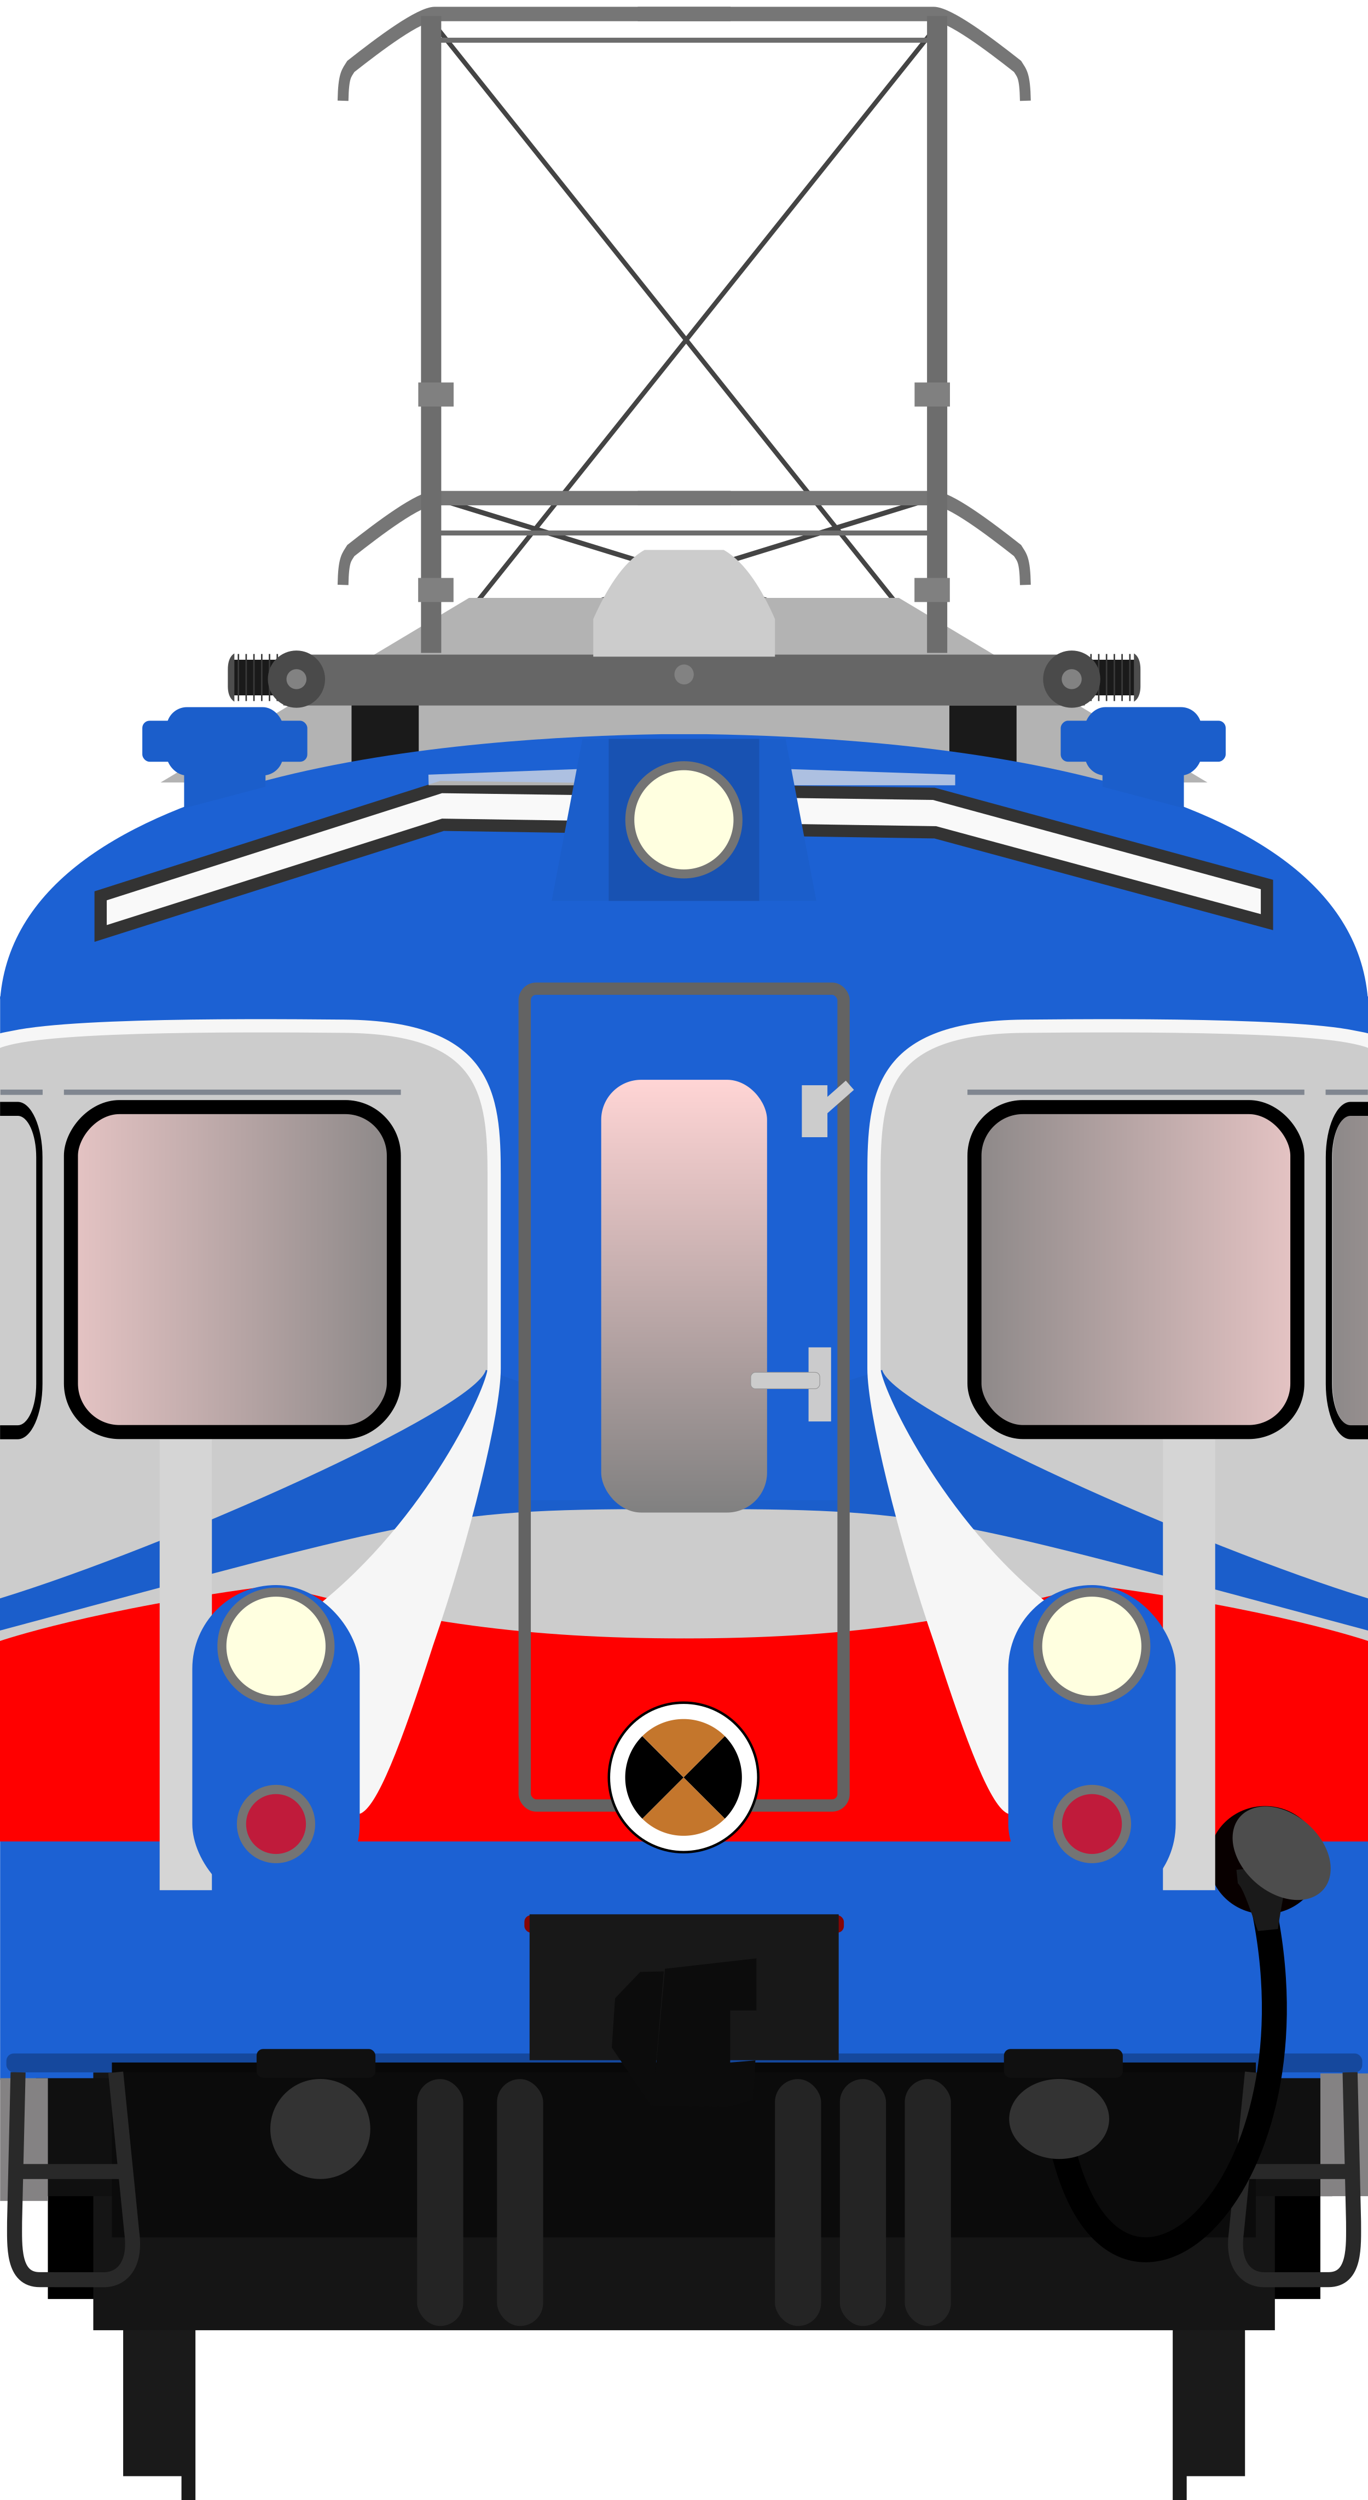 <?xml version="1.0" encoding="utf-8" standalone="no"?>
<!DOCTYPE svg PUBLIC "-//W3C//DTD SVG 1.1//EN" "http://www.w3.org/Graphics/SVG/1.1/DTD/svg11.dtd">
<svg version="1.1" width="273.74" height="500" xmlns="http://www.w3.org/2000/svg" xmlns:xlink="http://www.w3.org/1999/xlink">
<defs>
<filter id="filter1157-6" x="-.004" y="-.263" width="1.007" height="1.525" color-interpolation-filters="sRGB"><feGaussianBlur stdDeviation="0.109"/></filter>
<linearGradient id="linearGradient901" x1="97.02" x2="97.02" y1="74.532" y2="93.24" gradientTransform="matrix(4.643 0 0 4.643 -314.59 -130.22)" gradientUnits="userSpaceOnUse"><stop stop-color="#ffd5d5" offset="0"/><stop stop-color="#808080" offset="1"/></linearGradient>
<filter id="filter4972-8-1-7" x="-2.353" y="-.3" width="5.706" height="1.6" color-interpolation-filters="sRGB"><feGaussianBlur stdDeviation="4.081"/></filter>
<filter id="filter5531" x="-.107" y="-.849" width="1.213" height="2.714" color-interpolation-filters="sRGB"><feGaussianBlur stdDeviation="2.122"/></filter>
<filter id="filter5711" x="-.11" y="-2.893" width="1.219" height="6.787" color-interpolation-filters="sRGB"><feGaussianBlur stdDeviation="1.037"/></filter>
<filter id="filter4972-8-1-7-2" x="-2.353" y="-.3" width="5.706" height="1.6" color-interpolation-filters="sRGB"><feGaussianBlur stdDeviation="4.081"/></filter>
<filter id="filter4041" x="-.031" y="-.497" width="1.061" height="1.994" color-interpolation-filters="sRGB"><feGaussianBlur stdDeviation="0.863"/></filter>
<linearGradient id="linearGradient18410" x1="92.848" x2="10.764" y1="251" y2="251" gradientTransform="matrix(1.123 0 0 1.123 173.94 -28.076)" gradientUnits="userSpaceOnUse" xlink:href="#linearGradient901"/>
<linearGradient id="linearGradient28833" x1="92.848" x2="10.764" y1="251" y2="251" gradientTransform="matrix(1.118,0,0,1.118,245.6,-26.521)" gradientUnits="userSpaceOnUse" xlink:href="#linearGradient901"/>
<linearGradient id="linearGradient29146" x1="92.848" x2="10.764" y1="251" y2="251" gradientTransform="matrix(1.123 0 0 1.123 -99.855 -26.926)" gradientUnits="userSpaceOnUse" xlink:href="#linearGradient901"/>
<linearGradient id="linearGradient1235" x1="97.02" x2="97.02" y1="74.532" y2="93.24" gradientTransform="matrix(4.643,0,0,4.643,-314.59,-130.22)" gradientUnits="userSpaceOnUse" xlink:href="#linearGradient901"/>
</defs>
<g fill="none">
<path d="m87.005 99.586 100.52 30.985" stop-color="#000" stroke="#444" stroke-linecap="square" stroke-linejoin="bevel"/>
<path d="m186.74 99.586-100.47 30.985" stop-color="#000" stroke="#444" stroke-linecap="square" stroke-linejoin="bevel"/>
<g transform="matrix(.754 0 0 1.002 33.71 -.114)">
<path d="m69.22 3.753 137.37 129.4" stroke="#444" stroke-width="1.08px"/>
<path d="m205.55 3.753-137.37 129.4" stroke="#444" stroke-width="1.08px"/>
<g stroke="#767676" stroke-width="2.877">
<g transform="translate(7.188)" stroke-width="2.877">
<path d="m142 2.905h-78.478c-4.172 0-14.619 5.907-22.305 10.46-1.132 1.391-1.955 1.662-2.083 6.86"/>
<path d="m117.36 2.905h78.478c4.172 0 14.619 5.907 22.305 10.46 1.132 1.391 1.955 1.662 2.083 6.86"/>
</g>
</g>
<g transform="translate(-3.0101e-8 96.628)" stroke="#767676" stroke-width="2.877">
<g transform="translate(7.188)" stroke-width="2.877">
<path d="m142 2.905h-78.478c-4.172 0-14.619 5.907-22.305 10.46-1.132 1.391-1.955 1.662-2.083 6.86"/>
<path d="m117.36 2.905h78.478c4.172 0 14.619 5.907 22.305 10.46 1.132 1.391 1.955 1.662 2.083 6.86"/>
</g>
</g>
</g>
</g>
<path d="m93.855 119.57-61.726 36.914h209.48l-61.726-36.914z" fill="#b3b3b3" stop-color="#000"/>
<g stroke-width="3.788">
<rect x="9.577" y="410.66" width="254.63" height="49.101"/>
<rect x="189.97" y="141.07" width="13.446" height="13.575" fill="#1a1a1a"/>
<rect x="70.346" y="139.52" width="13.446" height="13.575" fill="#1a1a1a"/>
</g>
<path d="m132.19 146.83c-37.172 0.62-128.42 6.17-132.16 52.948 0 0 273.74-4.7e-4 273.69 0-3.742-46.776-95.018-52.328-132.17-52.948z" fill="#1c61d3" stroke-width="3.78"/>
<path transform="matrix(4.642 0 0 4.642 -313.01 -129.7)" d="m71.767 66.533 14.676-4.686 21.239 0.292 14.362 3.907v1.622l-14.296-3.869-21.225-0.326-14.756 4.682z" fill="#f9f9f9" filter="url(#filter5531)" stroke="#333" stroke-linecap="round" stroke-width=".529" style="paint-order:fill markers stroke"/>
<path transform="matrix(4.642 0 0 4.642 -313.01 -129.7)" d="m85.898 61.314 10.723-0.401 11.984 0.401v0.459h-22.697z" fill="#e6e6e6" fill-opacity=".715" filter="url(#filter5711)" style="paint-order:fill markers stroke"/>
<rect x=".026" y="199.26" width="273.74" height="216.71" ry="0" fill="#1c61d3" stroke-width="3.78" style="paint-order:fill markers stroke"/>
<rect x="82.256" y="277.43" width="109.23" height="55.143" fill="#ccc" stop-color="#000"/>
<path d="m0 209.37c5.135-3.802 47.297-3.688 69.872-3.46 28.357 0.287 29.852 13.314 29.852 29.852v38.592c0 7.589-5.034 29.324-11.654 49.536l-88.07 8z" fill="#ccc" stop-color="#000"/>
<path d="m136.41 301.78c-49.142 0-49.194 0.932-136.41 24.301v-6.428c33.563-10.317 95.073-37.676 97.221-45.694l19.594 6.911z" fill="#1b5ecb" stop-color="#000"/>
<path d="m0 328.17s18.863-6.483 55.229-11.18c27.554 7.383 50.032 10.668 81.678 10.668v40.609h-136.91z" fill="#f00" stroke-width=".875" style="paint-order:fill markers stroke"/>
<g transform="translate(77.311 -.712)">
<path d="m-28.002 204.53c-7.215 0.017-14.775 0.101-21.795 0.311-7.02 0.21-13.497 0.544-18.582 1.07-2.543 0.263-4.736 0.573-6.5 0.949-0.741 0.158-1.842 0.325-2.432 0.508v2.922c0.476-0.239 1.657-0.556 2.985-0.84 1.613-0.344 3.734-0.647 6.219-0.904 4.97-0.514 11.406-0.85 18.391-1.059 6.984-0.209 14.519-0.292 21.719-0.309 7.199-0.017 14.063 0.033 19.703 0.09 13.976 0.141 20.906 3.365 24.506 8.289 3.6 4.924 4.035 12.011 4.035 20.24v38.592c-0.026 3.189-11.696 29.972-34.671 47.939l9.094 41.124c3.424-1.179 8.206-13.579 14.685-33.711 3.762-10.841 7.139-22.534 9.58-32.574s3.961-18.324 3.961-22.777v-38.592c0-8.309-0.31-16.007-4.547-21.803s-12.234-9.229-26.615-9.375c-5.647-0.057-12.519-0.106-19.734-0.09z" color="#000" fill="#f6f6f6" stroke-linecap="square" stroke-linejoin="bevel" style="-inkscape-stroke:none"/>
</g>
<g transform="translate(8.495 -6.549)">
<path d="m265.27 215.92c-5.135-3.802-47.297-3.688-69.872-3.46-28.357 0.287-29.852 13.314-29.852 29.852v38.592c0 7.589 5.034 29.324 11.654 49.536l88.07 8z" fill="#ccc" stop-color="#000"/>
<path d="m265.27 334.72s-18.863-6.483-55.23-11.18c-27.554 7.383-50.032 10.668-81.678 10.668v40.609h136.91z" fill="#f00" stroke-width=".875" style="paint-order:fill markers stroke"/>
<path d="m128.84 308.33c49.142 0 49.194 0.932 136.41 24.301v-6.428c-33.563-10.317-95.073-37.676-97.222-45.694l-25.884 8.145z" fill="#1b5ecb" stop-color="#000"/>
<g transform="matrix(-1 0 0 1 187.96 5.838)">
<path d="m-28.002 204.53c-7.215 0.017-14.775 0.101-21.795 0.311-7.02 0.21-13.497 0.544-18.582 1.07-2.543 0.263-4.736 0.573-6.5 0.949-0.741 0.158-1.842 0.325-2.432 0.508v2.922c0.476-0.239 1.657-0.556 2.985-0.84 1.613-0.344 3.734-0.647 6.219-0.904 4.97-0.514 11.406-0.85 18.391-1.059 6.984-0.209 14.519-0.292 21.719-0.309 7.199-0.017 14.063 0.033 19.703 0.09 13.976 0.141 20.906 3.365 24.506 8.289 3.6 4.924 4.035 12.011 4.035 20.24v38.592c-0.026 3.189-11.696 29.972-34.671 47.939l9.094 41.124c3.424-1.179 8.206-13.579 14.685-33.711 3.762-10.841 7.139-22.534 9.58-32.574s3.961-18.324 3.961-22.777v-38.592c0-8.309-0.31-16.007-4.547-21.803s-12.234-9.229-26.615-9.375c-5.647-0.057-12.519-0.106-19.734-0.09z" color="#000" fill="#f6f6f6" stroke-linecap="square" stroke-linejoin="bevel" style="-inkscape-stroke:none"/>
</g>
</g>
<rect x="105.29" y="259.21" width="63.169" height="40.808" fill="#1c61d3" stop-color="#000" stroke-linecap="square" stroke-linejoin="bevel" stroke-width="2.682"/>
<rect x="104.99" y="197.72" width="63.807" height="163.35" ry="2.305" fill="none" stroke="#636363" stroke-width="2.457" style="paint-order:fill markers stroke"/>
<g fill="#1a1a1a">
<rect x="24.646" y="416.6" width="13.436" height="78.593" stroke-width="1.491"/>
<rect x="36.313" y="424.99" width="2.796" height="75.006" stroke-width="2.073"/>
<rect transform="scale(-1,1)" x="-249.13" y="416.6" width="13.436" height="78.593" stroke-width="1.491"/>
<rect transform="scale(-1,1)" x="-237.46" y="425" width="2.796" height="75.006" stroke-width="2.073"/>
</g>
<rect x="18.667" y="414.47" width="236.44" height="51.538" ry="0" fill="#151515" stroke-width="4.1" style="paint-order:fill markers stroke"/>
<rect x="7.185" y="415.6" width="259.4" height="23.605" fill="#101010" stroke-linecap="square" stroke-width="2"/>
<rect transform="matrix(3.377 0 0 8.396 -188.57 -684.05)" x="62.469" y="130.6" width="67.787" height="4.165" fill="#0b0b0b" filter="url(#filter4041)" stroke-linecap="square" stroke-width=".529" style="mix-blend-mode:normal"/>
<ellipse cx="253.13" cy="371.98" rx="11.228" ry="10.802" fill="#080000" stroke-width="3.582" style="paint-order:fill markers stroke"/>
<rect x="104.93" y="383.02" width="63.932" height="3.479" ry="1.305" fill="#850606" stroke-width="3.78" style="paint-order:fill markers stroke"/>
<rect transform="matrix(3.78 0 0 3.78 -227.33 -63.386)" x="60.477" y="125.41" width="71.777" height=".997" ry=".39" fill-opacity=".256" filter="url(#filter1157-6)" style="paint-order:fill markers stroke"/>
<g stroke-width="3.78">
<rect x="105.97" y="382.83" width="61.853" height="29.172" ry="0" fill="#181818" style="paint-order:fill markers stroke"/>
<path d="m133.06 393.72-2.522 27.418 15.025 0.22 5.155-1.426 0.439-7.896-5.045 0.439v-10.419h5.264v-10.419z" fill="#0c0c0c"/>
<path d="m132.84 394.24-4.716 0.11-5.045 5.264-0.658 9.87 8.116 11.954z" fill="#0c0c0c"/>
</g>
<rect x="264.21" y="414.65" width="9.556" height="24.55" fill="#848283" stroke-width="3.788"/>
<rect x=".026" y="415.6" width="9.556" height="24.55" fill="#848283" stroke-width="3.788"/>
<g fill="none" stroke="#292929" stroke-width="3">
<path d="m250.61 414.43-3.217 32.077c-0.897 6.626 2.133 9.42 5.638 9.402l12.759-0.015c5.504 0.03 5.059-6.791 5.059-11.606l-0.699-29.859"/>
<path d="m248.76 434.27h21.299"/>
<path d="m23.157 414.43 3.217 32.077c0.897 6.626-2.133 9.42-5.638 9.402l-12.759-0.015c-5.504 0.03-5.059-6.791-5.059-11.606l0.699-29.859"/>
<path d="m25.009 434.27h-21.299"/>
</g>
<rect transform="matrix(-2.511 0 0 4.683 347.99 -170.3)" x="121.7" y="84.442" width="4.163" height="32.642" ry="0" fill="#d5d5d5" filter="url(#filter4972-8-1-7)" style="paint-order:fill markers stroke"/>
<rect transform="matrix(-2.511 0 0 4.683 548.75 -170.3)" x="121.7" y="84.442" width="4.163" height="32.642" ry="0" fill="#d5d5d5" filter="url(#filter4972-8-1-7-2)" style="paint-order:fill markers stroke"/>
<rect x="84.244" y="3.201" width="4.05" height="127.37" fill="#6d6d6d" stroke-width="2.012"/>
<rect x="185.5" y="3.201" width="4.05" height="127.37" fill="#6d6d6d" stroke-width="2.012"/>
<rect x="56.69" y="130.91" width="160.4" height="10.182" fill="#666"/>
<rect transform="matrix(0,-1,-1,0,0,0)" x="-139.06" y="-227.58" width="7.124" height="11.225" fill="#1a1a1a" stroke-width="1.268"/>
<rect transform="matrix(0,-1,-1,0,0,0)" x="-139.08" y="-217.57" width="7.165" height="1.362" fill="#909090" stroke-width=".472"/>
<path d="m228.21 137.33v-3.421c0.025-2.677-1.309-3.227-1.309-3.227v9.63s1.284-0.564 1.309-2.981z" fill="#4d4d4d" stroke-width=".506"/>
<g fill="#3a3a3a" stroke-width=".582">
<rect transform="matrix(0,-1,-1,0,0,0)" x="-140.2" y="-226.24" width="9.412" height=".296"/>
<rect transform="matrix(0,-1,-1,0,0,0)" x="-140.2" y="-224.68" width="9.412" height=".296"/>
<rect transform="matrix(0,-1,-1,0,0,0)" x="-140.2" y="-223.13" width="9.412" height=".296"/>
<rect transform="matrix(0,-1,-1,0,0,0)" x="-140.2" y="-221.57" width="9.412" height=".296"/>
<rect transform="matrix(0,-1,-1,0,0,0)" x="-140.2" y="-220.01" width="9.412" height=".296"/>
<rect transform="matrix(0,-1,-1,0,0,0)" x="-140.2" y="-218.46" width="9.412" height=".296"/>
</g>
<rect transform="rotate(-90)" x="-139.06" y="46.213" width="7.124" height="11.225" fill="#1a1a1a" stroke-width="1.268"/>
<rect transform="rotate(-90)" x="-139.08" y="56.225" width="7.165" height="1.362" fill="#909090" stroke-width=".472"/>
<path d="m45.59 137.33v-3.421c-0.025-2.677 1.309-3.227 1.309-3.227v9.63s-1.284-0.564-1.309-2.981z" fill="#4d4d4d" stroke-width=".506"/>
<g fill="#3a3a3a" stroke-width=".582">
<rect transform="rotate(-90)" x="-140.2" y="47.56" width="9.412" height=".296"/>
<rect transform="rotate(-90)" x="-140.2" y="49.115" width="9.412" height=".296"/>
<rect transform="rotate(-90)" x="-140.2" y="50.67" width="9.412" height=".296"/>
<rect transform="rotate(-90)" x="-140.2" y="52.23" width="9.412" height=".296"/>
<rect transform="rotate(-90)" x="-140.2" y="53.784" width="9.412" height=".296"/>
<rect transform="rotate(-90)" x="-140.2" y="55.339" width="9.412" height=".296"/>
</g>
<path d="m128.97 109.98c-4.431 2.501-7.759 8.183-10.256 13.82v7.519h36.363v-7.519c-2.497-5.637-5.825-11.319-10.256-13.82z" fill="#ccc"/>
<circle cx="59.324" cy="135.82" r="5.723" fill="#4a4a4a"/>
<circle cx="59.324" cy="135.82" r="1.996" fill="#828282"/>
<circle cx="214.45" cy="135.82" r="5.723" fill="#4a4a4a"/>
<circle cx="214.45" cy="135.82" r="1.996" fill="#828282"/>
<ellipse cx="136.89" cy="134.88" rx="1.933" ry="1.993" fill="#828282"/>
<g fill="#808080">
<rect x="83.697" y="76.488" width="7.075" height="4.817"/>
<rect x="183.01" y="76.488" width="7.075" height="4.817"/>
<g transform="translate(-2.131)">
<rect x="85.806" y="115.58" width="7.075" height="4.817"/>
<rect x="185.12" y="115.58" width="7.075" height="4.817"/>
</g>
</g>
<g fill="#242424" stroke-width=".998">
<rect x="168.06" y="415.78" width="9.228" height="49.383" ry="4.614"/>
<rect x="181.05" y="415.78" width="9.228" height="49.383" ry="4.614"/>
<rect x="155.07" y="415.78" width="9.228" height="49.383" ry="4.614"/>
<rect x="83.463" y="415.78" width="9.228" height="49.383" ry="4.614"/>
<rect x="99.454" y="415.78" width="9.228" height="49.383" ry="4.614"/>
</g>
<rect x="38.479" y="316.99" width="33.501" height="64.521" ry="16.751" fill="#1c61d3" stroke-width="3.78" style="paint-order:fill markers stroke"/>
<circle transform="matrix(.707 .707 -.707 .707 0 0)" cx="271.89" cy="193.78" r="10.824" fill="#ffffe0" stroke="#747474" stroke-width="1.799"/>
<circle transform="rotate(45)" cx="296.99" cy="218.88" r="6.914" fill="#f00" fill-opacity=".722" stroke="#747474" stroke-width="1.844"/>
<rect x="201.76" y="316.99" width="33.501" height="64.521" ry="16.751" fill="#1c61d3" stroke-width="3.78" style="paint-order:fill markers stroke"/>
<path d="m253.13 382.79c11.074 56.419-30.044 91.781-40.557 46.43" fill="none" stroke="#000" stroke-linecap="square" stroke-width="5"/>
<path d="m251.73 386.17 3.987-0.409s1.199-8.546 2.131-10.166l-0.278-2.706-10.157 1.042 0.279 2.715c1.252 1.041 3.054 7.124 4.03 9.534z" fill="#1a1a1a" stroke-width=".806"/>
<g transform="translate(-.614)" fill="#1b5ecb" stroke-width="4.004">
<g transform="translate(-8 1.304)">
<rect x="41.937" y="140.11" width="23.333" height="13.671" ry="4.101" style="paint-order:fill markers stroke"/>
<rect x="37.092" y="142.83" width="33.018" height="8.202" ry="1.453" style="paint-order:fill markers stroke"/>
<path d="m45.456 148.31h16.289l-6e-6 7.721-16.289 4.291z" style="paint-order:fill markers stroke"/>
</g>
<rect transform="scale(-1,1)" x="-241.03" y="141.41" width="23.333" height="13.671" ry="4.101" style="paint-order:fill markers stroke"/>
<rect transform="scale(-1,1)" x="-245.88" y="144.13" width="33.018" height="8.202" ry="1.453" style="paint-order:fill markers stroke"/>
<path d="m237.51 149.62h-16.289l1e-5 7.721 16.289 4.291z" style="paint-order:fill markers stroke"/>
</g>
<ellipse transform="matrix(.174 -.985 .912 .41 0 0)" cx="-240.14" cy="327.02" rx="8.398" ry="10.638" fill="#4d4d4d" stroke-width="3.78" style="paint-order:fill markers stroke"/>
<g transform="matrix(3.78 0 0 3.78 -.676 112.92)" fill="#333">
<ellipse cx="56.248" cy="82.233" rx="2.646" ry="2.117" stroke-width=".308"/>
<circle cx="17.135" cy="82.762" r="2.646" stroke-width=".344"/>
</g>
<rect x="51.344" y="409.77" width="23.782" height="5.74" ry="1.305" fill="#101010" stroke-width="3.78" style="paint-order:fill markers stroke"/>
<rect x="200.89" y="409.77" width="23.782" height="5.74" ry="1.305" fill="#101010" stroke-width="3.78" style="paint-order:fill markers stroke"/>
<g transform="matrix(.819 0 0 .819 -15.218 202.36)">
<circle cx="185.6" cy="186.93" r="18.251" fill="#fff" stop-color="#000" stroke="#000" stroke-linecap="square" stroke-linejoin="bevel" stroke-width=".61"/>
<g transform="rotate(-45,231.04,264.77)">
<path d="m268.2 177.59a14.255 14.255 0 0 1-14.255 14.255v-14.255z" stop-color="#000"/>
<path transform="rotate(90)" d="m191.85-253.95a14.255 14.255 0 0 1-14.255 14.255v-14.255z" fill="#c4762c" stop-color="#000"/>
<path transform="scale(-1)" d="m-239.69-177.59a14.255 14.255 0 0 1-14.255 14.255v-14.255z" stop-color="#000"/>
<path transform="rotate(-90)" d="m-163.34 253.95a14.255 14.255 0 0 1-14.255 14.255v-14.255z" fill="#c4762c" stop-color="#000"/>
</g>
</g>
<g fill="none" stroke-linecap="square" stroke-linejoin="bevel">
<g stroke="#6d6d6d">
<path d="m87.202 8.038h99.336" stop-color="#000"/>
<path d="m87.202 106.59h99.336" stop-color="#000"/>
</g>
</g>
<circle transform="matrix(.707 .707 -.707 .707 0 0)" cx="387.34" cy="78.327" r="10.824" fill="#ffffe0" stroke="#747474" stroke-width="1.799"/>
<circle transform="rotate(45)" cx="412.44" cy="103.43" r="6.914" fill="#f00" fill-opacity=".722" stroke="#747474" stroke-width="1.844"/>
<path d="m116.55 147.77h40.648l6.16 32.401h-52.967z" fill="#1b5ecb" stroke-linejoin="round" stroke-width="3.08" style="paint-order:fill markers stroke"/>
<rect x="121.81" y="147.77" width="30.114" height="32.401" fill="#1852b2" style="paint-order:fill markers stroke"/>
<circle transform="matrix(.707 .707 -.707 .707 0 0)" cx="212.73" cy="19.164" r="10.824" fill="#ffffe0" stroke="#747474" stroke-width="1.799"/>
<rect x="194.99" y="221.4" width="64.614" height="64.989" ry="9.731" fill="url(#linearGradient18410)" stroke="#000" stroke-linejoin="round" stroke-width="2.808" style="paint-order:fill markers stroke"/>
<g transform="translate(.113)">
<path d="m273.63 221.73v64.67c-5.364 0-7.083-4.319-7.083-9.683v-45.303c0-5.364 1.719-9.683 7.083-9.683z" fill="url(#linearGradient28833)" stroke-width="1.118" style="paint-order:fill markers stroke"/>
<g transform="matrix(1.118,0,0,1.118,-63.366,-25.973)">
<path d="m298.31 220.33c-2.451 0-4.442 4.441-4.442 9.91v40.527c0 5.47 1.991 9.912 4.442 9.912h3.147v-2.5h-3.147c-1.85 0-3.322-3.284-3.322-7.412v-40.527c0-4.128 1.472-7.41 3.322-7.41h3.147v-2.5z" color="#000" stroke-linejoin="round" stroke-width=".669" style="-inkscape-stroke:none;paint-order:fill markers stroke"/>
</g>
</g>
<g fill="none" stroke="#808690" stroke-width="1.054px">
<path d="m261.01 218.43h-67.423"/>
<path d="m273.71 218.43h-8.454"/>
</g>
<g transform="translate(0,-1.15)">
<rect transform="scale(-1,1)" x="-78.807" y="222.55" width="64.614" height="64.989" ry="9.731" fill="url(#linearGradient29146)" stroke="#000" stroke-linejoin="round" stroke-width="2.808" style="paint-order:fill markers stroke"/>
<g transform="matrix(-1,0,0,1,273.68,1.15)">
<path d="m273.63 221.73v64.67c-5.364 0-7.083-4.319-7.083-9.683v-45.303c0-5.364 1.719-9.683 7.083-9.683z" fill="url(#linearGradient28833)" stroke-width="1.118" style="paint-order:fill markers stroke"/>
<g transform="matrix(1.118,0,0,1.118,-63.366,-25.973)">
<path d="m298.31 220.33c-2.451 0-4.442 4.441-4.442 9.91v40.527c0 5.47 1.991 9.912 4.442 9.912h3.147v-2.5h-3.147c-1.85 0-3.322-3.284-3.322-7.412v-40.527c0-4.128 1.472-7.41 3.322-7.41h3.147v-2.5z" color="#000" stroke-linejoin="round" stroke-width=".669" style="-inkscape-stroke:none;paint-order:fill markers stroke"/>
</g>
</g>
<g transform="matrix(-1,0,0,1,273.79,1.15)" fill="none" stroke="#808690" stroke-width="1.054px">
<path d="m261 218.43h-67.423"/>
<path d="m273.71 218.43h-8.454"/>
</g>
</g>
<rect x="120.3" y="215.94" width="33.191" height="86.545" ry="8.01" fill="url(#linearGradient1235)" stroke-width="1.228" style="paint-order:fill markers stroke"/>
<g fill="#ccc">
<rect transform="scale(-1,1)" x="-166.3" y="269.45" width="4.508" height="14.817" fill-opacity=".996" stroke-width="3.78" style="paint-order:fill markers stroke"/>
<rect transform="scale(-1,1)" x="-164.04" y="274.44" width="13.819" height="3.29" ry=".931" stroke="#949494" stroke-linecap="round" stroke-width=".123" style="paint-order:fill markers stroke"/>
<rect transform="scale(-1,1)" x="-165.57" y="217.03" width="5.118" height="10.392" stroke-width="3.78" style="paint-order:fill markers stroke"/>
</g>
<path d="m170.06 217.03-6.514 5.739" fill="none" stroke="#ccc" stroke-width="2.457"/>
</svg>
